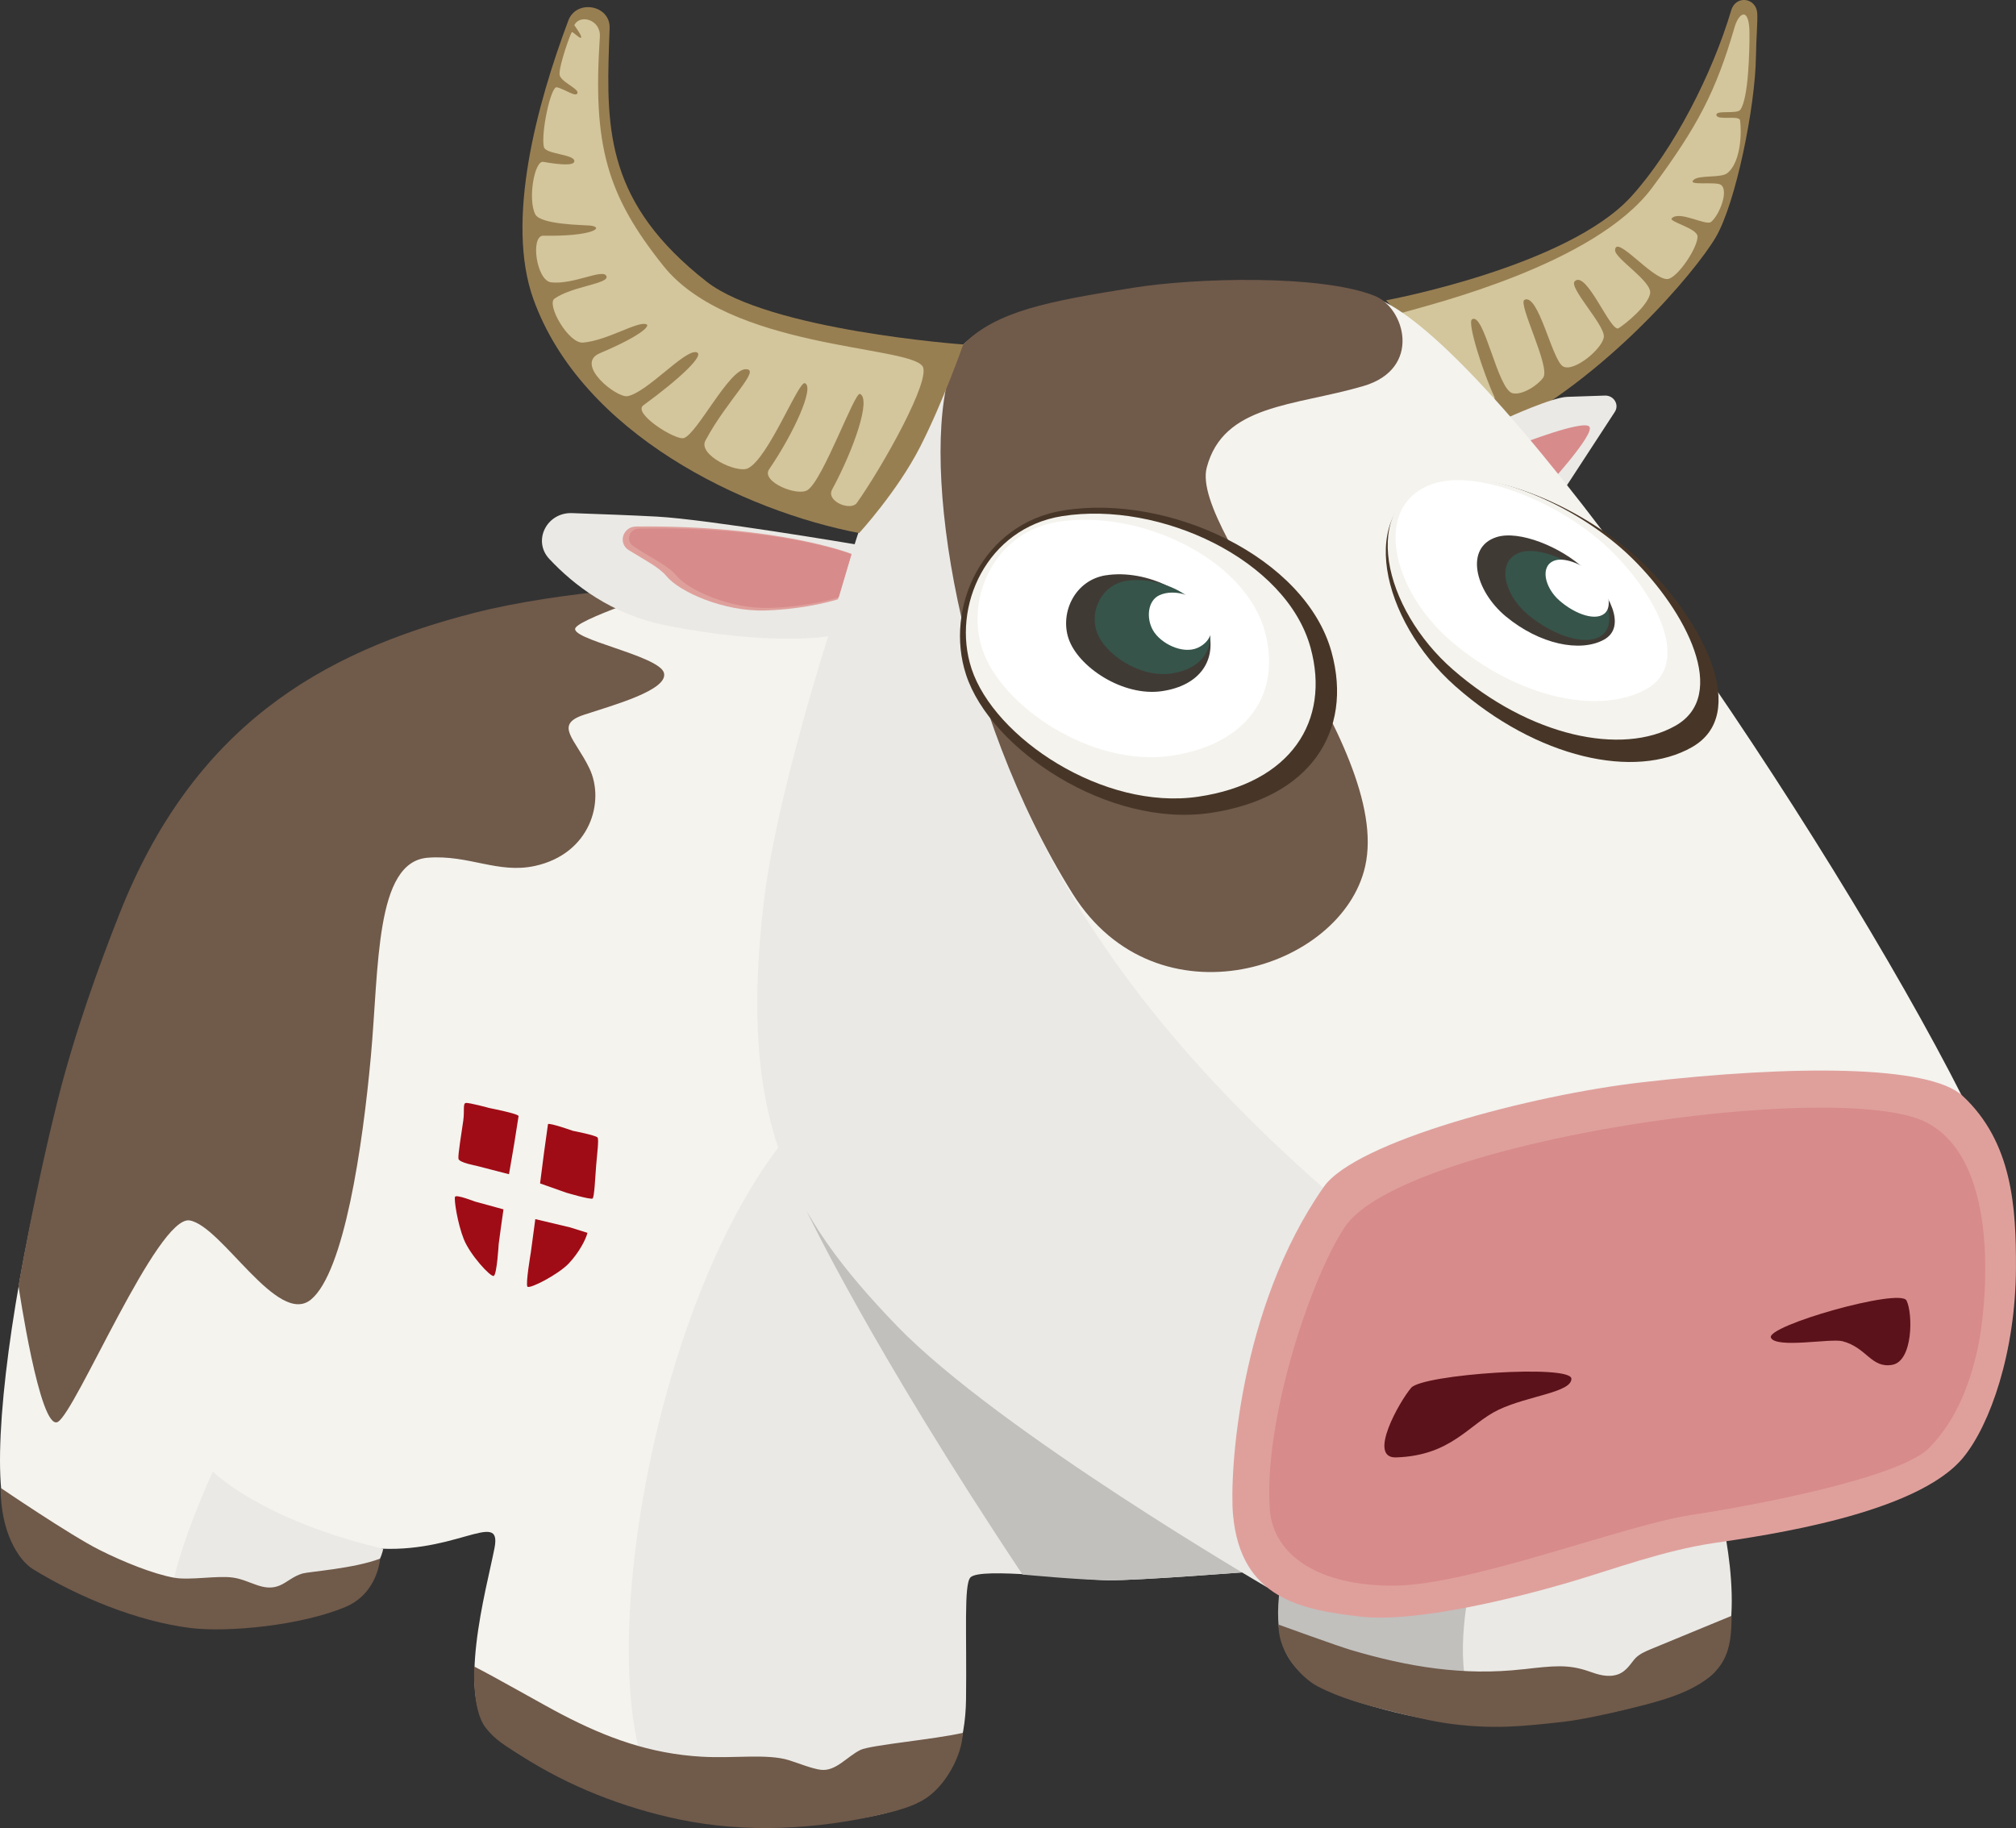 <?xml version="1.0" encoding="UTF-8"?><svg id="Calque_1" xmlns="http://www.w3.org/2000/svg" viewBox="0 0 427.56 387.72"><rect x="0" y="0" width="427.56" height="387.72" fill="#333333" stroke="none"/><defs><style>.cls-1{fill:#a00c16;}.cls-2{fill:#5c121a;}.cls-2,.cls-3,.cls-4,.cls-5,.cls-6,.cls-7,.cls-8,.cls-9,.cls-10,.cls-11,.cls-12,.cls-13,.cls-14{fill-rule:evenodd;}.cls-3{fill:#473627;}.cls-4{fill:#705a4a;}.cls-5{fill:#36544a;}.cls-6{fill:#403a35;}.cls-7{fill:#d3c69c;}.cls-8{fill:#dfa09c;}.cls-9{fill:#d88b8b;}.cls-10{fill:#987f52;}.cls-11{fill:#c1c0bd;}.cls-12{fill:#eae9e5;}.cls-13{fill:#fff;}.cls-14{fill:#f4f3ee;}</style></defs><path class="cls-12" d="m292.67,332.37c.63,8.08-.74,32.88,21.52,33.67,18.85.67,45.92-6.13,49.79-11.92,7.2-10.78.37-35.74.37-35.74l-37.11-.97-34.58,14.96Z"/><path class="cls-11" d="m272.22,331.49c-1,6.88-3.35,17.42,4,23.45,4.69,3.85,9.58,5.58,17.67,7.73,11.52,3.05,20.31,3.39,20.31,3.39-4.67-7.58-4.77-17.77-2.5-29.74,2.07-10.91-29.01,0-29.01,0l-10.47-4.82Z"/><path class="cls-14" d="m126.55,125.84c-25,2.9-71.67,10.18-95.99,58.2C9.4,225.82-6.74,314.45,2.82,324.41c23.75,24.76,46.43,20.66,46.43,20.66,5.01-.27,9.6-19.41,9.6-19.41,0,0,1.57.39,18.59,2.52,18.44,2.3,29.12-8.52,27.44.14-1.68,8.67-8.44,32.35-.46,39.51,10.52,9.44,35.56,17.72,43.53,18.52,10.69,1.07,37.83,1.78,48.71-5.36,8.16-5.36,4.04-46.44,9.99-47.29,5.95-.86,41.29.68,41.29.68l6.46-28.09-73.82-175.5s-30.37-7.71-54.04-4.97Z"/><path class="cls-4" d="m122.09,133.1c1.84-2.39,22.46-8.96,22.46-8.96,0,0-24.97.97-44.13,5.89-32.49,8.35-59.45,24.18-75.11,63.85-4.11,10.4-9.38,24.79-13.05,39.39-4.99,19.88-8.34,39.43-8.34,39.43,0,0,4.53,30.87,8.32,28.89,3.8-2,21.18-43.9,27.99-42.74s18.67,22.58,25.72,16.78c7.05-5.82,10.95-32.41,12.7-51.52,1.75-19.09.89-41.32,12.06-42.19,8.72-.68,14.91,3.47,22.79,1.73,11.67-2.58,14.87-13.66,11.5-20.69-3.02-6.28-7.56-9.23-1.17-11.35,6.02-2,18.06-5.25,16.97-8.93-1.09-3.67-20.55-7.19-18.7-9.58Z"/><path class="cls-12" d="m147.95,386.37c19.41,1.63,34.07.13,44.37-3.19,9.99-3.21,12.45-14.16,12.56-22.76.18-13.93-.49-24.38.94-25.86,2.17-2.22,22.75.51,29.16.61,6.41.08,29.11-1.73,29.11-1.73,0,0-15.02-8.35-14.1-9.31.93-.95-24.16-27.01-38.35-33.48-17.58-8.03-25.47-22.24-32.63-25.38-7.17-3.15,1.47-38.14-6.88-29.99-37.83,36.96-52.03,148.74-24.19,151.08Z"/><path class="cls-10" d="m372.69,2.9c-.17-3.42-4.53-4.02-5.52-.73-3.98,13.36-12.13,29.52-21.21,39.51-13.58,14.93-52,22.02-52,22.02,0,0,14.55,15.58,23.33,28.21,23.3-11.56,42.36-34.37,46.6-41.6,4.23-7.22,8.38-27.62,8.52-38.4.05-3.62.37-7.29.28-9.01Z"/><path class="cls-7" d="m297.12,66.41c6.46-1.86,41.16-10.32,53.26-26.58,9.76-13.13,13.58-20.6,17.5-34.07.91-3.15,3.16-4.49,3.16,1.47,0,3.59-.2,13.54-1.93,16.03-.72,1.04-5.37-.03-5.08,1.19.27,1.15,4.88-.08,5.01,1.09.45,3.98-.23,9.14-2.66,11.15-1.39,1.15-6,.34-7.21,1.47-1.41,1.31,4.7.28,5.8,1.04,1.72,1.19-.29,6.4-2.08,7.87-1.08.89-6.75-2.5-8.35-.75-.63.68,5.25,2.09,5.46,3.72.29,2.16-4.33,9.2-6.48,9.15-3.26-.08-10.84-9.53-10.99-6.14-.08,1.79,7.95,6.66,7.43,9.22-.53,2.59-5,6.26-6.67,7.34-1.67,1.08-6.81-12.44-9.32-9.95-1.31,1.3,6.24,9.11,6.18,11.69-.06,2.41-6.28,7.66-8.63,6.38s-5.19-15.57-8.2-14.14c-1.5.71,5.54,14.22,3.98,16.48-1.11,1.61-4.4,3.79-6.48,3.34-3.21-.7-6.04-17.27-8.62-15.69-1.12.68,2.51,11.74,4.72,16.42.43.9-1.41,2.38-2.44,1.19-6.37-7.37-19.17-18.4-17.34-18.93Z"/><path class="cls-12" d="m319.71,88.6s9.46-4.32,12.66-4.43l7.99-.27c1.91-.07,3.12,1.93,2.11,3.47l-10.7,16.4-3.53.12-8.54-15.28Z"/><path class="cls-9" d="m322.15,94.3s13.59-5.32,14.92-3.82c1.34,1.49-9.16,12.92-9.16,12.92l-5.76-9.1Z"/><path class="cls-11" d="m216.86,333.95s11.7,1.13,18.11,1.22c6.41.08,32.83-1.99,32.83-1.99,0,0-4.93-6.01-4.01-6.96.93-.95-37.97-29.09-52.15-35.56-17.58-8.03-20.08-20.71-27.74-22.46-5.85-2.45-12.74-11.18-12.74-11.18,0,0,13.49,28.6,45.7,76.94"/><path class="cls-12" d="m190.28,281.28c21.62,22.33,78.45,55.38,78.45,55.38,0,0,46.48-67.39,31.05-83.5-53.14-55.5-88.92-113.36-92.46-169.74-.05-.84,9.16-18.1,2.16-14.17-17.26,9.68-28.22,46.18-28.22,46.18,0,0-31.35-5.29-41.94-5.86-5-.27-12-.53-17.99-.74-5.39-.19-8.42,5.87-4.84,9.71,5.19,5.56,13.26,11.78,24.59,14.07,22.27,4.48,34.58,2.34,34.58,2.34,0,0-11.11,34.41-13.69,56.53-5.33,45.71,5.11,65.83,28.32,89.8Z"/><path class="cls-14" d="m202.31,80.93c-3.73,63.38,16.74,116.91,78.45,171.12,26.61,23.38,151.73,12.78,135.49-19.3-28.07-55.47-97.47-158.32-124.13-169.44-10.01-4.18-30.47-3.84-46.98-1.97-27.04,3.07-36.26,10.75-36.26,10.75"/><path class="cls-3" d="m303.96,102.42c11.42-3.8,32.64,5.26,45.04,17.56,12.39,12.3,22.03,31.48,9.89,38.46-12.07,6.94-32.9,2.45-50.22-12.88-15.87-14.03-21.18-37.66-4.71-43.14"/><path class="cls-14" d="m303.77,102.1c10.73-3.53,30.66,4.85,42.29,16.23,11.63,11.39,20.68,29.13,9.27,35.6-11.35,6.43-30.9,2.28-47.16-11.89-14.9-12.99-19.88-34.86-4.41-39.94"/><path class="cls-13" d="m304.21,102.52c9.34-2.99,26.69,4.07,36.81,13.66,10.12,9.6,17.99,24.56,8.04,30.03-9.89,5.43-26.9,1.95-41.05-10-12.96-10.94-17.28-29.39-3.79-33.7"/><path class="cls-6" d="m317.42,113.91c4.74-1.49,13.54,2.02,18.66,6.8,5.13,4.79,9.11,12.25,4.06,14.98-5,2.72-13.63.98-20.8-4.97-6.57-5.46-8.75-14.66-1.92-16.81"/><path class="cls-5" d="m322.53,117.12c3.69-1.17,10.55,1.6,14.55,5.36,4.01,3.77,5.39,9.41,3.18,11.79-3,3.22-10.64.77-16.24-3.92-5.13-4.29-6.83-11.53-1.49-13.23"/><path class="cls-13" d="m329.76,118.87c2.25-.75,6.42,1.03,8.85,3.44,2.45,2.42,3.29,6.04,1.94,7.56-1.81,2.06-6.46.48-9.86-2.53-3.12-2.75-4.17-7.39-.93-8.47"/><path class="cls-8" d="m180.59,117.47s-15.46-6.13-45.68-5.8c-2.83.03-3.92,3.55-1.55,5.02,3.07,1.91,6.45,3.62,7.98,5.5,2.68,3.29,12.13,7.59,21.08,7.29,8.96-.31,15.3-2.37,15.3-2.37l2.87-9.63Z"/><path class="cls-9" d="m180.59,117.57s-15.27-6.05-45.08-5.46c-2.06.04-2.88,2.56-1.22,3.71,3.24,2.23,7.42,4.11,9.12,6.22,2.54,3.12,11.48,7.19,19.98,6.9,8.48-.29,14.48-2.24,14.48-2.24l2.71-9.14Z"/><path class="cls-4" d="m201.67,78.19c.49-1.5,1.4-3.92,2.61-5.13,7.08-7.1,17.95-9.14,36.12-12.04,13.05-2.09,39.6-2.86,51.13,1.72,6.45,2.56,10.13,15.49-2.41,19.15-14.69,4.29-29.68,3.82-33.2,17.31-3.59,13.77,39.44,58.62,33.61,84.53-4.94,21.95-44.15,34.35-62.03,5.84-23.88-38.07-32.56-90.6-25.81-111.39Z"/><path class="cls-8" d="m261.5,321.21c1.58,17.98,14.74,20.23,26.97,21.66,12.23,1.44,34.5-4.39,44.01-7.17,9.51-2.78,20.26-6.85,31.11-8.44,10.84-1.6,42.97-6.11,52.8-18.15,5.69-6.95,11.1-22.31,11.16-40.28.04-12.68-.73-26.55-11.31-36.4-7.08-6.59-36-6.57-68.06-2.87-23.46,2.7-60.67,12.53-67.43,22.18-18.07,25.77-20.01,60.89-19.25,69.49Z"/><path class="cls-9" d="m285.11,260.39c-7.6,11.65-17.22,41.78-15.79,59.86.75,9.5,10.21,16.2,26.44,16.06,16.23-.14,48.84-12.87,62.87-14.98,14.02-2.12,44.42-7.94,50.6-14.31,6.18-6.37,8.88-14.66,10.35-21.7,1.46-7.02,5.31-38.72-10.93-47.22-18.31-9.58-111.54,3.87-123.55,22.29Z"/><path class="cls-2" d="m333.27,292.43c0-3.11-31.52-.94-33.98,1.91-2.45,2.86-9.33,14.95-3.22,14.77,11.84-.37,15.48-7.13,21.78-10.12,6.3-2.98,15.42-3.65,15.42-6.56Zm42.32-8.69c-1.25-2.49,27.37-10.64,28.75-7.91,1.37,2.72,1.41,12.88-3.05,13.65-4.45.76-5.35-3.65-10.52-5.01-2.47-.66-14.02,1.59-15.18-.73Z"/><path class="cls-3" d="m225.6,108.25c22.36-3.56,51.3,9.96,56.81,30.09,4.58,16.75-4.48,30.95-25.71,34.08-21.67,3.2-46.62-13.47-51.81-29.3-4.66-14.21,3.5-32.14,20.7-34.87"/><path class="cls-14" d="m225.27,109.47c20.72-3.3,47.58,9.24,52.68,27.91,4.25,15.53-4.15,28.7-23.84,31.6-20.12,2.96-43.25-12.49-48.07-27.17-4.32-13.18,3.26-29.81,19.22-32.34"/><path class="cls-13" d="m224.34,110.68c17.27-2.75,39.65,7.7,43.92,23.27,3.54,12.94-3.47,23.92-19.88,26.35-16.76,2.47-36.05-10.41-40.06-22.66-3.6-10.99,2.71-24.84,16.02-26.96"/><path class="cls-6" d="m234.54,122.02c8.55-1.36,19.64,3.82,21.75,11.52,1.76,6.41-1.71,11.85-9.85,13.05-8.3,1.22-17.86-5.16-19.84-11.22-1.79-5.45,1.34-12.31,7.93-13.36"/><path class="cls-5" d="m238.91,123.19c6.85-1.09,15.72,3.05,17.4,9.22,1.41,5.13-1.37,9.48-7.88,10.44-6.64.99-14.29-4.12-15.87-8.98-1.43-4.35,1.07-9.84,6.35-10.68"/><path class="cls-13" d="m245.9,126.24c3.24-1.48,8.38.08,10.26,3.74,1.57,3.04.9,6.08-2.2,7.44-3.16,1.38-7.84-.92-9.45-3.77-1.45-2.56-1.11-6.28,1.39-7.41"/><path class="cls-12" d="m81.26,328.49c-25.97-6.13-36.12-16.37-36.12-16.37,0,0-14.07,30.51-7.06,32.44,9.8,2.7,32.81-2.63,38.28-7.98,4.38-4.29,4.91-8.09,4.91-8.09Z"/><path class="cls-10" d="m204.28,73.06s-41.23-2.98-54.44-13.34c-21.06-16.51-21.3-31.91-20.67-50.4.04-1.16.08-2.28.12-3.36.17-4.9-7.03-6.21-8.76-1.6-6.67,17.78-13.38,42.46-7.41,59.07,10.29,28.59,44.57,44.92,69.09,49.63,0,0,8.08-8.8,12.9-18.22,4.92-9.61,9.17-21.77,9.17-21.77Z"/><path class="cls-7" d="m195.61,77.63c-3.16-4.36-40.89-3.61-54.96-21.29-11.93-14.98-14.97-25.44-13.43-48.51.25-3.68-4.25-4.92-5.42-2.48h0s1.73,2.33,1.44,2.63-1.65-1.25-1.96-1.16c-.2.06-2.67,6.86-2.61,8.91.05,1.59,4.04,2.99,3.81,3.98-.25,1.06-2.75-.86-4.4-1.2-1.26-.26-3.4,9.78-2.73,12.68.35,1.52,6.43,1.51,6.46,2.96.02,1.03-2.87.83-6.59.18-1.87-.33-3.32,7.98-1.69,11.13,1.14,2.21,10.32,2.25,11.55,2.37,3.31.34.68,2.35-9.84,2.16-2.81-.05-1.49,9.54,1.65,9.89,4.78.54,11.04-3.01,11.73-1.31.65,1.62-7.23,2.11-11.02,4.77-1.76,1.23,2.95,9.58,6.05,9.32,5.19-.44,11.62-4.63,13.45-3.88.86.35-1.33,2.52-9.87,6.13-5.52,2.33,3.58,9.58,5.89,9.11,4.15-.84,11.93-9.73,14.49-9.33,2.22.35-3.53,5.72-11.16,11.27-2.37,1.72,6.89,7.52,8.59,6.95,2.81-.93,9.5-14.47,13.05-14.6s-3.84,6.42-8.49,15.15c-1.61,3.02,6.65,7,9.01,5.87,4.35-2.09,10.74-18.57,12.09-18.06,2.11.8-2.35,10.62-7.59,18.28-1.77,2.58,5.98,5.83,8.17,4.38,3.29-2.17,9.97-20.85,11.1-20.38,2.4,1-1.2,11.58-5.91,20.29-1.34,2.48,3.96,4.65,5.27,2.8,5.41-7.65,15.89-26.25,13.89-29.01Z"/><path class="cls-4" d="m323.04,354.05c6.53-.75,9.56-1.09,13.95.44,1.74.61,3.94,1.41,6.15.64,1.9-.67,2.84-2.54,3.71-3.44.88-.9,2.08-1.41,3.24-1.9,4.92-2.06,12.23-5.02,17.15-7.08,0,6.38-.93,10.38-5.71,13.74-4.78,3.36-11.74,4.92-16.85,6.17-3.29.8-9.44,2.17-13.18,2.58-8.79.98-14.6,1.56-23.38.48-4.36-.54-9.13-1.75-13.14-2.75-5.43-1.35-10.57-2.69-15.54-5.26-2.69-1.39-8.29-6.44-8.29-13.1,0,0,12.47,4.53,15.31,5.37,12.19,3.61,23.94,5.55,36.57,4.1Z"/><path class="cls-4" d="m102.92,366.33c2.16,2.85,4.51,4.05,7.51,5.99,10.13,6.54,21.84,11.12,33.64,13.58,14.05,2.93,29.06,2.16,43.03-1.11,3.05-.71,6.56-1.61,9.18-3.32,4.18-2.72,7.72-8.95,7.93-13.94-5.9,1.38-19.62,2.58-21.74,3.63-2.86,1.42-5.2,4.58-8.37,4.21-1.84-.21-4.98-1.48-6.75-2.03-4.61-1.44-11.55-.35-18.54-.75-10.95-.63-20.11-3.99-29.68-8.98-3.97-2.07-14.11-7.9-18.55-10.14,0,0-.51,9.09,2.34,12.86Z"/><path class="cls-4" d="m7.06,332.85c9.48,5.82,21.97,11.02,33.31,12.44,7.93.99,23.5-.52,32.87-4.45,6.93-2.91,7.37-10.26,7.37-10.26-5.53,2.11-14.94,2.74-16.44,3.15-1.95.54-3.38,1.94-4.86,2.55-3.46,1.44-6.19-1.15-9.9-1.68-3.35-.48-9.1.63-12.47.03-4.41-.78-10.82-3.37-15.89-5.92-6.26-3.16-20.92-13.14-20.92-13.14,0,9.17,3.64,15.27,6.93,17.29Z"/><g><path class="cls-1" d="m109.97,236.72c.08-.49-6.18-1.71-6.18-1.71,0,0-4.36-1.2-5.01-1.07-.65.13-.23,1.54-.53,3.75-.3,2.2-1.16,7.26-1.02,8.08.13.82,3.72,1.47,3.72,1.47,2.88.73,4.26,1.09,7,1.81.42-2.47.63-3.7,1.07-6.24,0,0,.88-5.6.96-6.08Z"/><path class="cls-1" d="m96.51,253.83c-.27.51.53,5.71,1.87,9.04,1.35,3.33,5.63,7.98,6.32,7.75.69-.23,1.06-6.73,1.06-6.73.4-3.07.61-4.52,1.02-7.39-2.43-.67-3.63-1-6.06-1.66,0,0-3.93-1.53-4.2-1.02Z"/><path class="cls-1" d="m111.85,272.88c.4.61,6.52-2.54,8.76-4.89,2.23-2.35,3.66-5.18,3.98-6.51-1.49-.46-2.22-.69-3.66-1.15-3.05-.71-4.51-1.06-7.4-1.76-.38,2.75-.57,4.13-.95,7.07,0,0-1.13,6.62-.73,7.24Z"/><path class="cls-1" d="m125.68,254.2c.39-.33.56-4.66.76-7.07.19-2.41.6-5.38.3-5.86-.3-.47-5.25-1.43-5.25-1.43,0,0-4.81-1.7-5.27-1.43-.36,2.62-.54,3.86-.87,6.27-.34,2.6-.5,3.84-.81,6.32,2.17.78,3.26,1.17,5.54,1.96,0,0,5.23,1.56,5.61,1.23Z"/></g></svg>